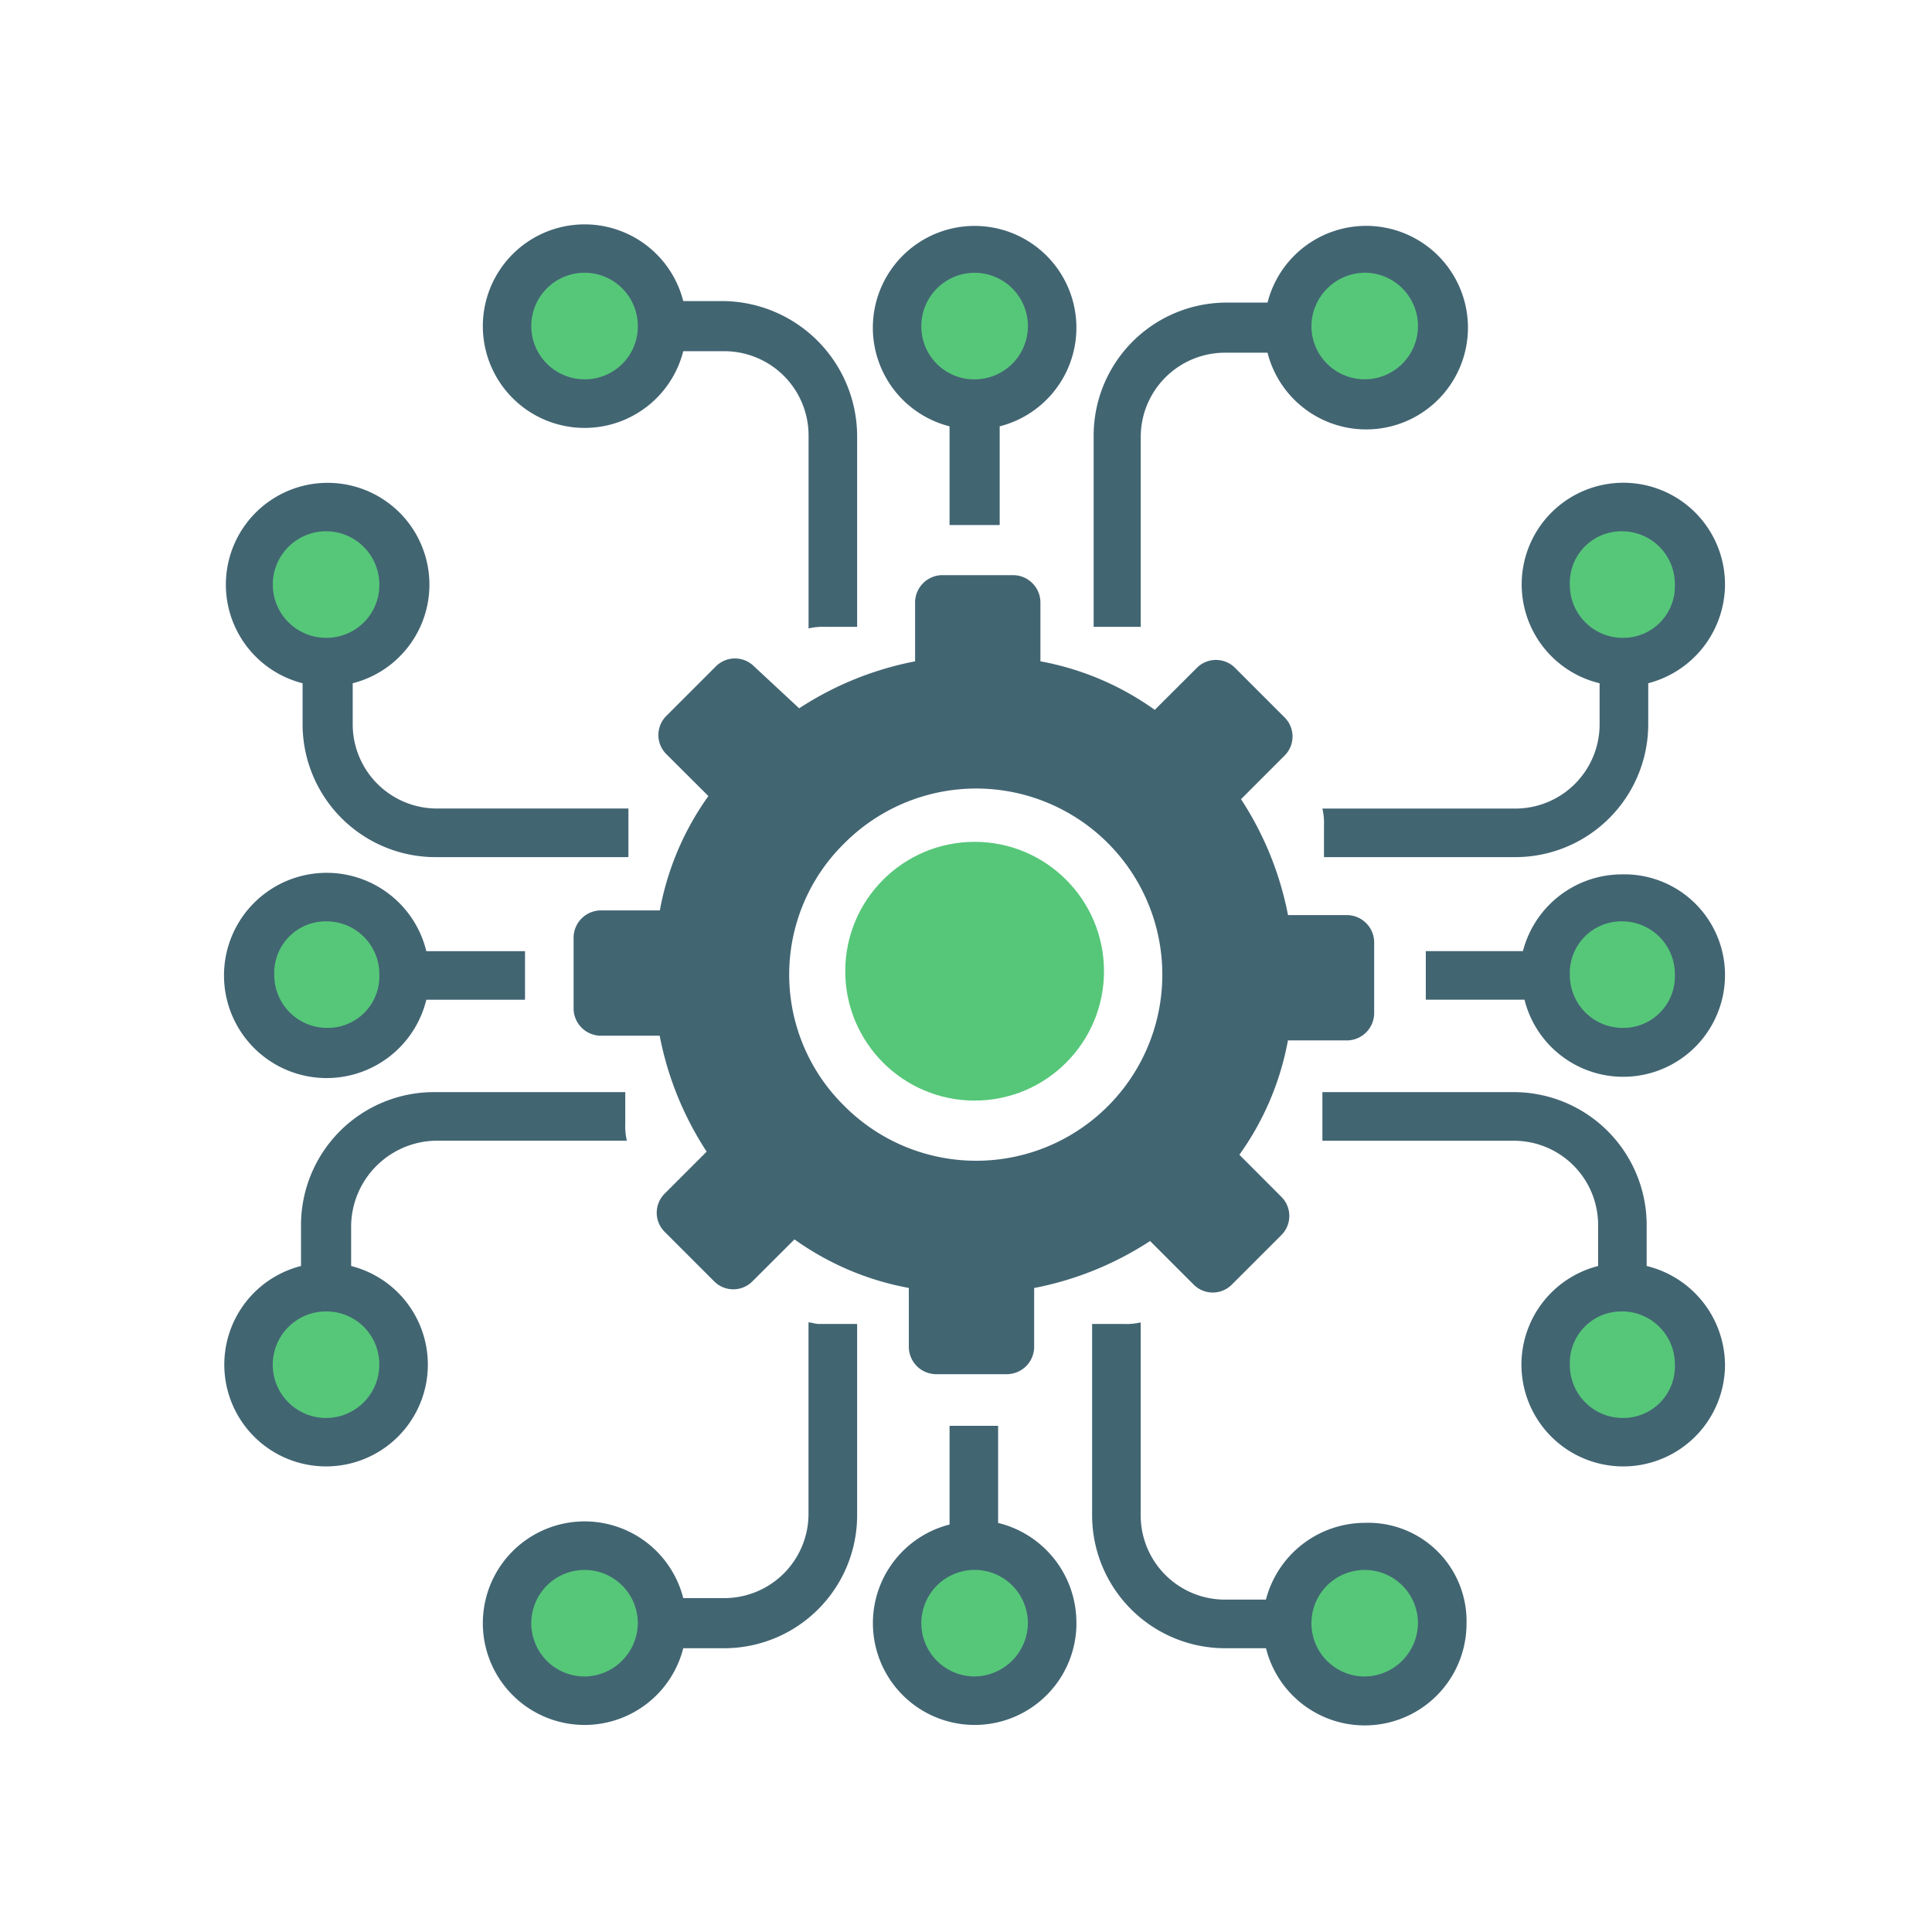 <svg xmlns="http://www.w3.org/2000/svg" xmlns:xlink="http://www.w3.org/1999/xlink" width="112" height="112" viewBox="0 0 112 112"><defs><style>.a{fill:#fff;}.b{clip-path:url(#a);}.c{fill:#56c779;}.d{fill:#426572;}</style><clipPath id="a"><rect class="a" width="112" height="112" transform="translate(314 1811)"></rect></clipPath></defs><g class="b" transform="translate(-314 -1811)"><g transform="translate(-13 -2472.198)"><circle class="c" cx="4" cy="4" r="4" transform="translate(402 4373)"></circle><circle class="c" cx="4" cy="4" r="4" transform="translate(379 4373)"></circle><circle class="c" cx="4" cy="4" r="4" transform="translate(357 4374)"></circle><circle class="c" cx="4" cy="4" r="4" transform="translate(342 4359)"></circle><circle class="c" cx="4" cy="4" r="4" transform="translate(342 4336)"></circle><circle class="c" cx="4" cy="4" r="4" transform="translate(342 4313)"></circle><g transform="translate(337.9 4294.098)"><g transform="translate(2.1 2.1)"><circle class="c" cx="4" cy="4" r="4" transform="translate(17 1.802)"></circle><circle class="c" cx="4" cy="4" r="4" transform="translate(40 1.802)"></circle><circle class="c" cx="4" cy="4" r="4" transform="translate(62 1.802)"></circle><circle class="c" cx="4" cy="4" r="4" transform="translate(77 16.802)"></circle><circle class="c" cx="4" cy="4" r="4" transform="translate(77 39.802)"></circle><circle class="c" cx="4" cy="4" r="4" transform="translate(77 62.802)"></circle><path class="d" d="M40.787,50.413a6.807,6.807,0,1,1,9.626.091A6.938,6.938,0,0,1,40.787,50.413ZM35.429,30.162a18.744,18.744,0,0,1,6.72-2.724V23.986a1.591,1.591,0,0,1,1.544-1.544H47.87a1.591,1.591,0,0,1,1.544,1.544v3.451a16.489,16.489,0,0,1,6.629,2.815L58.5,27.8a1.563,1.563,0,0,1,2.18,0l2.906,2.906a1.563,1.563,0,0,1,0,2.18l-2.543,2.543a18.744,18.744,0,0,1,2.724,6.72h3.451a1.591,1.591,0,0,1,1.544,1.544V47.87a1.591,1.591,0,0,1-1.544,1.544H63.763a16.489,16.489,0,0,1-2.815,6.629L63.4,58.5a1.563,1.563,0,0,1,0,2.18l-2.906,2.906a1.563,1.563,0,0,1-2.18,0l-2.543-2.543a18.744,18.744,0,0,1-6.72,2.724v3.451a1.591,1.591,0,0,1-1.544,1.544H43.33a1.591,1.591,0,0,1-1.544-1.544V63.763a16.489,16.489,0,0,1-6.629-2.815L32.7,63.4a1.563,1.563,0,0,1-2.18,0l-2.906-2.906a1.563,1.563,0,0,1,0-2.18l2.452-2.452a18.744,18.744,0,0,1-2.724-6.72H23.9A1.591,1.591,0,0,1,22.352,47.6V43.42A1.591,1.591,0,0,1,23.9,41.877h3.451a16.489,16.489,0,0,1,2.815-6.629L27.71,32.8a1.563,1.563,0,0,1,0-2.18l2.906-2.906a1.563,1.563,0,0,1,2.18,0Zm2.634,7.81a10.662,10.662,0,0,0-.091,15.166,10.789,10.789,0,1,0,.091-15.166ZM55.317,25.439H52.5V14.36a7.713,7.713,0,0,1,7.719-7.719h2.361a5.9,5.9,0,1,1,0,2.906H60.13a4.884,4.884,0,0,0-4.9,4.9V25.439ZM65.125,8a3.088,3.088,0,1,0,3.088-3.088A3.12,3.12,0,0,0,65.125,8ZM44.147,19.536V13.815a5.9,5.9,0,1,1,2.906,0v5.721ZM45.6,11.091A3.088,3.088,0,1,0,42.512,8,3.062,3.062,0,0,0,45.6,11.091ZM38.789,14.36V25.439H36.973a3.725,3.725,0,0,0-1,.091V14.36a4.884,4.884,0,0,0-4.9-4.9H28.709a5.9,5.9,0,1,1,0-2.906H31.07A7.85,7.85,0,0,1,38.789,14.36ZM26.075,8a3.088,3.088,0,1,0-3.088,3.088A3.062,3.062,0,0,0,26.075,8ZM36.609,65.852h2.18V76.931A7.713,7.713,0,0,1,31.07,84.65H28.709a5.9,5.9,0,1,1,0-2.906H31.07a4.884,4.884,0,0,0,4.9-4.9V65.761C36.155,65.761,36.337,65.852,36.609,65.852ZM26.075,83.2a3.088,3.088,0,1,0-3.088,3.088A3.12,3.12,0,0,0,26.075,83.2Zm25.428,0a5.9,5.9,0,1,1-7.356-5.721V71.755h2.815v5.63A5.947,5.947,0,0,1,51.5,83.2Zm-2.815,0A3.088,3.088,0,1,0,45.6,86.285,3.12,3.12,0,0,0,48.688,83.2Zm25.428,0A5.9,5.9,0,0,1,62.491,84.65H60.13a7.713,7.713,0,0,1-7.719-7.719V65.852h1.816a3.725,3.725,0,0,0,1-.091v11.17a4.884,4.884,0,0,0,4.9,4.9h2.361a5.94,5.94,0,0,1,5.721-4.45A5.7,5.7,0,0,1,74.116,83.2Zm-2.815,0a3.088,3.088,0,1,0-3.088,3.088A3.12,3.12,0,0,0,71.3,83.2ZM25.348,38.789H14.36A7.713,7.713,0,0,1,6.641,31.07V28.709a5.9,5.9,0,1,1,2.906,0V31.07a4.884,4.884,0,0,0,4.9,4.9H25.53v2.815Zm-14.258-15.8A3.088,3.088,0,1,0,8,26.075,3.062,3.062,0,0,0,11.091,22.987Zm2.724,21.251h5.721v2.815H13.815a5.949,5.949,0,1,1,0-2.815ZM11.091,45.6A3.062,3.062,0,0,0,8,42.512a2.987,2.987,0,0,0-3,3.088,3.062,3.062,0,0,0,3.088,3.088A2.987,2.987,0,0,0,11.091,45.6ZM9.456,60.13v2.361a5.9,5.9,0,1,1-2.906,0V60.13a7.713,7.713,0,0,1,7.719-7.719H25.348v1.816a3.725,3.725,0,0,0,.091,1H14.36A5,5,0,0,0,9.456,60.13ZM8,65.125a3.088,3.088,0,1,0,3.088,3.088A3.062,3.062,0,0,0,8,65.125Zm81.1,3.088a5.9,5.9,0,1,1-7.356-5.721V60.13a4.884,4.884,0,0,0-4.9-4.9H65.761V52.411H76.84a7.713,7.713,0,0,1,7.719,7.719v2.361A5.941,5.941,0,0,1,89.1,68.213Zm-2.906,0a3.062,3.062,0,0,0-3.088-3.088,2.987,2.987,0,0,0-3,3.088A3.062,3.062,0,0,0,83.2,71.3,2.987,2.987,0,0,0,86.194,68.213ZM89.1,45.6a5.9,5.9,0,0,1-11.624,1.453H71.755V44.238h5.63a5.94,5.94,0,0,1,5.721-4.45A5.835,5.835,0,0,1,89.1,45.6Zm-2.906,0a3.062,3.062,0,0,0-3.088-3.088,2.987,2.987,0,0,0-3,3.088A3.062,3.062,0,0,0,83.2,48.688,2.987,2.987,0,0,0,86.194,45.6ZM89.1,22.987a5.94,5.94,0,0,1-4.45,5.721V31.07a7.713,7.713,0,0,1-7.719,7.719H65.852V36.973a3.725,3.725,0,0,0-.091-1h11.17a4.884,4.884,0,0,0,4.9-4.9V28.709A5.893,5.893,0,1,1,89.1,22.987Zm-2.906,0A3.062,3.062,0,0,0,83.106,19.9a2.987,2.987,0,0,0-3,3.088A3.062,3.062,0,0,0,83.2,26.075,2.987,2.987,0,0,0,86.194,22.987Z" transform="translate(-2.1 -2.1)"></path><circle class="c" cx="7.5" cy="7.5" r="7.5" transform="translate(36 35.802)"></circle></g></g></g></g></svg>